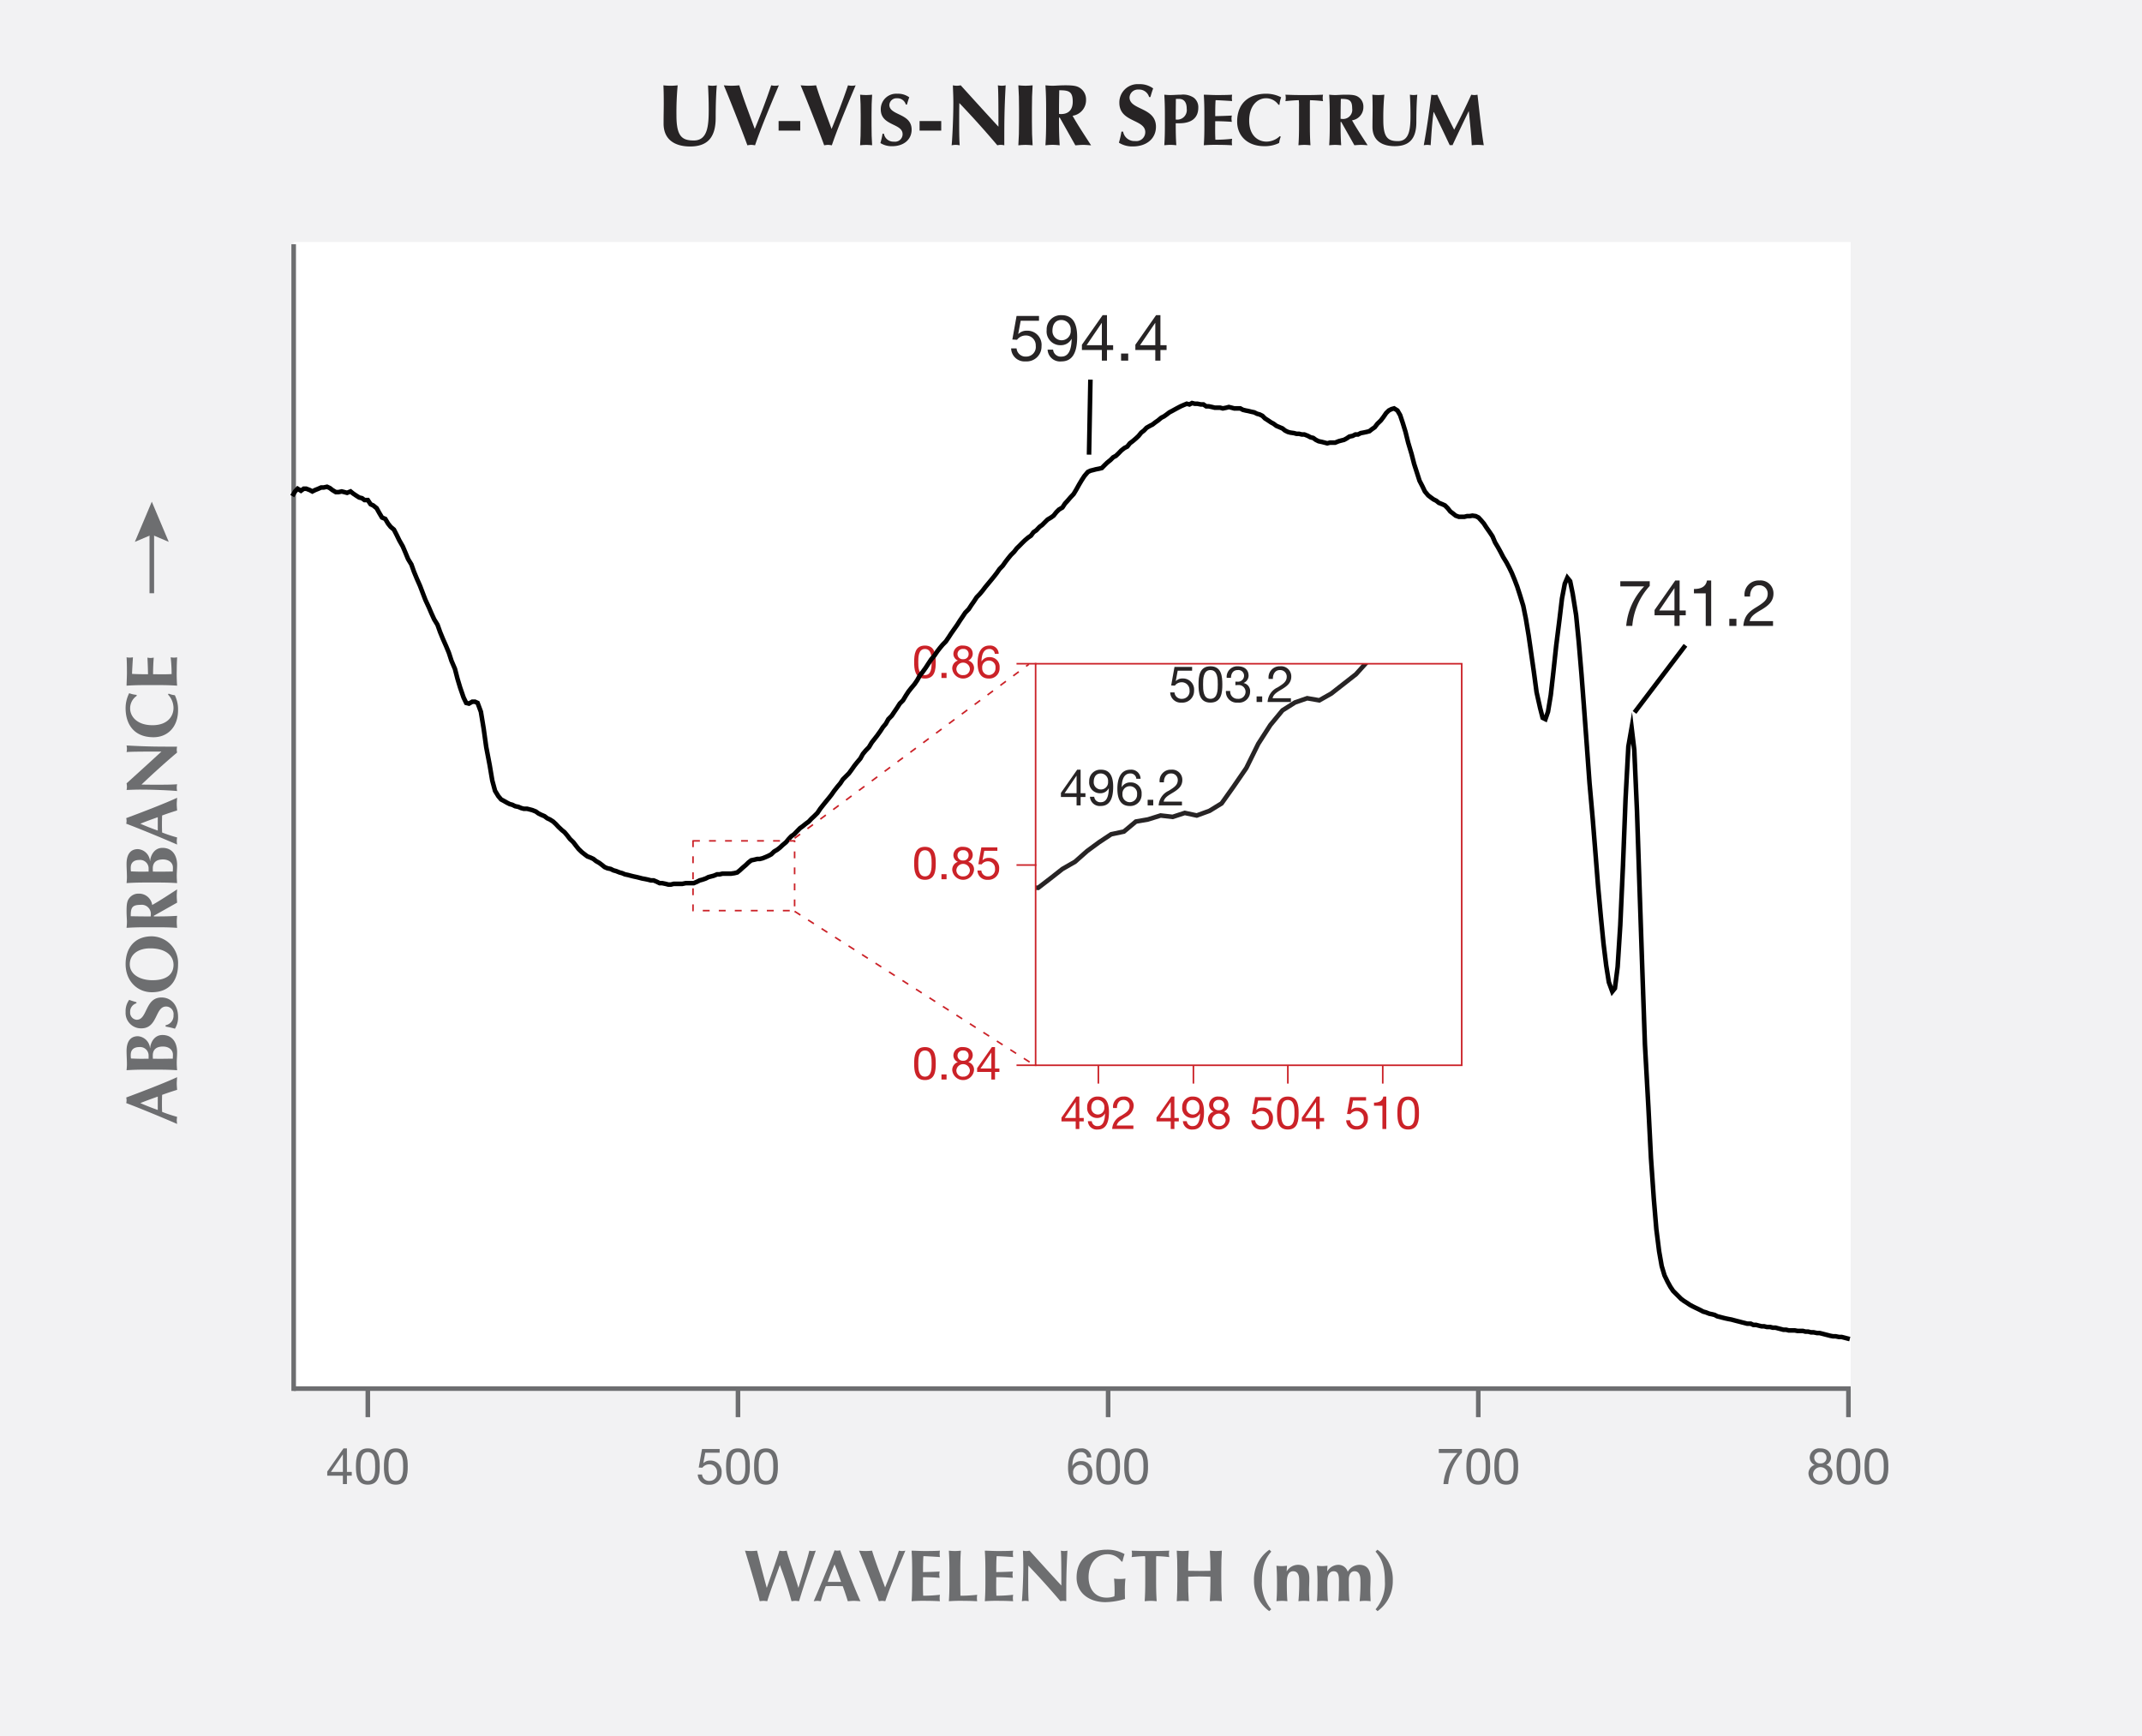 <svg xmlns="http://www.w3.org/2000/svg" xmlns:xlink="http://www.w3.org/1999/xlink" width="468" height="379.284" viewBox="0 0 468 379.284"><defs><style>.\31 4bcc2f4-7899-4337-b50a-821a71623db6,.\32 620ccd7-12e9-472f-801a-cb135d42cc7d,.\38 087199e-00c3-4a95-89cd-9d641ecf261b,.\38 aa865bd-ed76-46cf-a344-c7bab38a5a05,.a1753f99-de04-4671-8220-d1f4c142398d,.b334607d-2216-4085-9258-d728524a0022,.cf156f25-ef99-42ae-9fa8-8ea595893282,.d4c08c06-fbac-4c52-ac17-dac40a883203{fill:none;}.\31 4bcc2f4-7899-4337-b50a-821a71623db6,.a1753f99-de04-4671-8220-d1f4c142398d,.b334607d-2216-4085-9258-d728524a0022,.cf156f25-ef99-42ae-9fa8-8ea595893282{stroke:#cb2228;stroke-width:0.35px;}.\32 620ccd7-12e9-472f-801a-cb135d42cc7d,.\38 087199e-00c3-4a95-89cd-9d641ecf261b,.\38 aa865bd-ed76-46cf-a344-c7bab38a5a05,.b334607d-2216-4085-9258-d728524a0022,.d4c08c06-fbac-4c52-ac17-dac40a883203{stroke-miterlimit:10;}.\36 617b92c-7b29-4f01-a2ad-640777e210e6{fill:#f2f2f3;}.\38 e0b3895-9e2d-4ff6-ab6a-61ad9a8ac0e8{fill:#fff;}.\38 087199e-00c3-4a95-89cd-9d641ecf261b{stroke:#6d6e70;}.\37 24f764c-a9ad-4823-8c0f-e3455b2fc57e{fill:#272425;}.\31 d9e0184-aec6-4261-b7f4-2c09857271f5{fill:#6d6e70;}.\31 4bcc2f4-7899-4337-b50a-821a71623db6{stroke-linecap:square;}.\31 4bcc2f4-7899-4337-b50a-821a71623db6,.a1753f99-de04-4671-8220-d1f4c142398d{stroke-linejoin:bevel;}.\35 09f1fdc-b63f-4c62-bbcb-31c12ff4f317{fill:#cb2228;}.d4c08c06-fbac-4c52-ac17-dac40a883203{stroke:#000;}.cf156f25-ef99-42ae-9fa8-8ea595893282{stroke-linejoin:round;stroke-dasharray:1.5 2;}.\38 aa865bd-ed76-46cf-a344-c7bab38a5a05{stroke:#da0100;}.add3ee02-050a-4fe0-af25-6195f466f289{clip-path:url(#e2332aef-caee-46f4-9de6-822af4d17aad);}.\32 620ccd7-12e9-472f-801a-cb135d42cc7d{stroke:#272425;}</style><clipPath id="e2332aef-caee-46f4-9de6-822af4d17aad" transform="translate(-0.001)"><rect class="b334607d-2216-4085-9258-d728524a0022" x="226.27" y="145.009" width="93.097" height="87.723"/></clipPath></defs><title>SP18-GNI-Fig57-UV-VIS-NIR-spectrum-468px</title><g id="b291af9a-89bd-477c-86f9-5234a06e1712" data-name="grey"><rect id="10a7e37d-c848-4673-8c64-b4aa2b69b1ae" data-name="GNI blue" class="6617b92c-7b29-4f01-a2ad-640777e210e6" width="468" height="379.284"/></g><g id="46b8b5e3-1ba0-4da3-9348-a3dce9e54ba7" data-name="white"><rect class="8e0b3895-9e2d-4ff6-ab6a-61ad9a8ac0e8" x="64.164" y="52.862" width="340.186" height="250.509"/></g><g id="02033fbe-c64c-44b4-8ee3-81193ae18ec3" data-name="rules"><line class="8087199e-00c3-4a95-89cd-9d641ecf261b" x1="64.178" y1="303.371" x2="404.35" y2="303.371"/><path class="8087199e-00c3-4a95-89cd-9d641ecf261b" d="M64.709,303.371" transform="translate(-0.001)"/><line class="8087199e-00c3-4a95-89cd-9d641ecf261b" x1="64.164" y1="303.878" x2="64.164" y2="53.363"/></g><g id="36b9ffe1-5625-4ffe-8a10-2a8907798c45" data-name="text"><path class="724f764c-a9ad-4823-8c0f-e3455b2fc57e" d="M144.986,27c0-2.052.038-3.078.038-4.446,0-2.013-.038-3.286-.076-3.913a12.823,12.823,0,0,0,3.116,0,62.481,62.481,0,0,0-.266,6.649c0,4.636,1.33,5.4,3.8,5.4,3.04,0,3.249-3.286,3.249-6.82,0-1.748-.057-3.476-.152-5.224a5.571,5.571,0,0,0,.969.095,5.357,5.357,0,0,0,.949-.095c-.113,1.121-.247,3.837-.247,7.124,0,4.407-1.918,6.231-5.6,6.231C147.513,31.992,144.986,30.567,144.986,27Z" transform="translate(-0.001)"/><path class="724f764c-a9ad-4823-8c0f-e3455b2fc57e" d="M168.5,18.637a3.722,3.722,0,0,0,1.671,0c-1.254,2.983-3.723,8.758-5.205,13.108a6.257,6.257,0,0,0-.836-.1,5.92,5.92,0,0,0-.836.1c-1.178-3.248-3.913-10.2-5.148-13.108.589.057,1.159.095,1.71.095a16.4,16.4,0,0,0,1.671-.095c.855,2.83,2.223,6.364,3.382,9.536C166.224,25,167.516,21.582,168.5,18.637Z" transform="translate(-0.001)"/><path class="724f764c-a9ad-4823-8c0f-e3455b2fc57e" d="M170.116,26.445h4.73v2.089h-4.73Z" transform="translate(-0.001)"/><path class="724f764c-a9ad-4823-8c0f-e3455b2fc57e" d="M185.28,18.637a3.726,3.726,0,0,0,1.672,0c-1.254,2.983-3.724,8.758-5.206,13.108a6.242,6.242,0,0,0-.835-.1,5.9,5.9,0,0,0-.836.1c-1.178-3.248-3.914-10.2-5.149-13.108.589.057,1.159.095,1.71.095a16.438,16.438,0,0,0,1.672-.095c.855,2.83,2.222,6.364,3.382,9.536C183,25,184.292,21.582,185.28,18.637Z" transform="translate(-0.001)"/><path class="724f764c-a9ad-4823-8c0f-e3455b2fc57e" d="M188.052,25.119c0-1.792-.032-3.025-.128-4.433.352.031.785.08,1.312.08s.961-.049,1.313-.08c-.1,1.408-.128,2.641-.128,4.433V27.3c0,1.792.032,3.024.128,4.433-.352-.032-.784-.08-1.313-.08s-.96.048-1.312.08c.1-1.409.128-2.641.128-4.433Z" transform="translate(-0.001)"/><path class="724f764c-a9ad-4823-8c0f-e3455b2fc57e" d="M197.916,22.846a1.9,1.9,0,0,0-1.937-1.376,1.546,1.546,0,0,0-1.664,1.44c0,2.369,4.866,1.777,4.866,5.411,0,2.144-1.7,3.617-4.242,3.617a4.562,4.562,0,0,1-2.577-.688,16.113,16.113,0,0,0,.464-2.033h.3a2.1,2.1,0,0,0,2.209,1.729,1.645,1.645,0,0,0,1.873-1.633c0-2.417-4.77-1.777-4.77-5.41a3.372,3.372,0,0,1,3.6-3.425,4.139,4.139,0,0,1,2.625.784c-.193.5-.305.88-.513,1.584Z" transform="translate(-0.001)"/><path class="724f764c-a9ad-4823-8c0f-e3455b2fc57e" d="M200.918,26.445h4.731v2.089h-4.731Z" transform="translate(-0.001)"/><path class="724f764c-a9ad-4823-8c0f-e3455b2fc57e" d="M208.194,18.637a3.895,3.895,0,0,0,1.71,0c2.736,3.02,5.453,6.022,8.245,9.043,0-3.021,0-8.188-.133-9.043a3.895,3.895,0,0,0,1.71,0c-.3,5.528-.3,8.055-.3,13.108a3.639,3.639,0,0,0-.779-.1,3.04,3.04,0,0,0-.741.1q-3.9-4.616-8.3-9.233c-.037,1.425-.037,3-.037,4.427,0,3.039.056,4.1.113,4.806a4.925,4.925,0,0,0-.893-.1,4.547,4.547,0,0,0-.873.1c.095-.551.38-5.452.38-9.327C208.29,20.708,208.213,19.549,208.194,18.637Z" transform="translate(-0.001)"/><path class="724f764c-a9ad-4823-8c0f-e3455b2fc57e" d="M222.65,23.9c0-2.127-.038-3.59-.152-5.262.418.038.931.095,1.558.095s1.14-.057,1.558-.095c-.114,1.672-.152,3.135-.152,5.262v2.584c0,2.128.038,3.59.152,5.262-.418-.038-.931-.1-1.558-.1s-1.14.057-1.558.1c.114-1.672.152-3.134.152-5.262Z" transform="translate(-0.001)"/><path class="724f764c-a9ad-4823-8c0f-e3455b2fc57e" d="M231.551,25.7h-.171v.779c0,2.128.038,3.59.152,5.262-.418-.038-.931-.1-1.558-.1s-1.14.057-1.558.1c.114-1.672.152-3.134.152-5.262V23.9c0-2.127-.038-3.59-.152-5.262.418.038.931.095,1.558.095.684,0,1.5-.095,2.793-.095,1.918,0,2.621.171,3.286.646a2.96,2.96,0,0,1,1.235,2.508,3.435,3.435,0,0,1-2.945,3.5c1.216,2.147,2.66,4.312,4.047,6.459-.57-.038-1.14-.1-1.71-.1s-1.159.057-1.729.1Zm-.114-5.984c-.038,1.728-.057,3.438-.057,5.167a3.412,3.412,0,0,0,.418.038c1.671,0,2.583-.931,2.583-2.716C234.381,19.967,233.507,19.72,231.437,19.72Z" transform="translate(-0.001)"/><path class="724f764c-a9ad-4823-8c0f-e3455b2fc57e" d="M251.064,21.2a2.253,2.253,0,0,0-2.3-1.634,1.835,1.835,0,0,0-1.975,1.71c0,2.811,5.774,2.108,5.774,6.421,0,2.545-2.014,4.293-5.034,4.293a5.412,5.412,0,0,1-3.058-.817,19.286,19.286,0,0,0,.55-2.413h.361a2.5,2.5,0,0,0,2.622,2.052,1.953,1.953,0,0,0,2.223-1.937c0-2.869-5.661-2.109-5.661-6.422a4,4,0,0,1,4.273-4.065,4.91,4.91,0,0,1,3.117.931c-.229.589-.362,1.045-.609,1.881Z" transform="translate(-0.001)"/><path class="724f764c-a9ad-4823-8c0f-e3455b2fc57e" d="M254.514,25.119c0-1.792-.032-3.025-.128-4.433.353.031.785.08,1.313.08.736,0,1.568-.08,2.337-.08a4.19,4.19,0,0,1,2.785.656,2.584,2.584,0,0,1,.992,2.161c0,2.449-1.728,3.425-4.113,3.425h-.817c0,1.6.016,3.2.128,4.8-.351-.032-.784-.08-1.312-.08s-.96.048-1.313.08c.1-1.409.128-2.641.128-4.433Zm3.074-3.521c-.256,0-.5,0-.672.016-.017,1.5-.033,3.009-.033,4.5a2.087,2.087,0,0,0,2.4-2.353C259.285,22.126,258.5,21.6,257.588,21.6Z" transform="translate(-0.001)"/><path class="724f764c-a9ad-4823-8c0f-e3455b2fc57e" d="M263.142,25.119c0-1.792-.032-3.025-.128-4.433.945.016,1.906.08,2.85.08,1.568,0,2.913-.032,3.345-.08a3.677,3.677,0,0,0-.064.672,4.282,4.282,0,0,0,.064.72c-1.216-.08-3.137-.192-3.618-.192-.08,1.168-.08,2.321-.08,3.49,1.393-.033,2.417-.064,3.634-.128a3.689,3.689,0,0,0-.08.72,4.974,4.974,0,0,0,.08.656c-1.217-.1-2.417-.144-3.634-.144,0,.672-.015,1.36-.015,2.049,0,.672.015,1.36.048,2a31.68,31.68,0,0,0,3.665-.208,4.145,4.145,0,0,0-.064.721,3.448,3.448,0,0,0,.064.688c-.577-.016-1.329-.08-2.8-.08a33.932,33.932,0,0,0-3.394.08c.1-1.409.128-2.641.128-4.433Z" transform="translate(-0.001)"/><path class="724f764c-a9ad-4823-8c0f-e3455b2fc57e" d="M279.829,29.873a5.382,5.382,0,0,0-.353,1.361,6.99,6.99,0,0,1-3.264.7c-3.714,0-5.907-2.321-5.907-5.346,0-4.418,2.993-6.114,6.355-6.114a7.224,7.224,0,0,1,3.264.784,5.909,5.909,0,0,0-.368,1.633h-.223a3.283,3.283,0,0,0-2.753-1.425c-1.713,0-3.65,1.489-3.65,4.882,0,3.3,1.952,4.594,3.793,4.594a4.281,4.281,0,0,0,2.9-1.2Z" transform="translate(-0.001)"/><path class="724f764c-a9ad-4823-8c0f-e3455b2fc57e" d="M283.823,23.3a10.409,10.409,0,0,0-.048-1.409c-.625,0-1.969.1-2.93.208a3.138,3.138,0,0,0,0-1.408c1.457.048,2.177.08,4.162.08s2.706-.032,4.066-.08a3.138,3.138,0,0,0,0,1.408,28.424,28.424,0,0,0-2.85-.208c-.031.224-.031.8-.031,1.409v4c0,1.792.031,3.024.128,4.433-.353-.032-.784-.08-1.313-.08s-.961.048-1.312.08c.1-1.409.128-2.641.128-4.433Z" transform="translate(-0.001)"/><path class="724f764c-a9ad-4823-8c0f-e3455b2fc57e" d="M293.049,26.64h-.143V27.3c0,1.792.031,3.024.128,4.433-.353-.032-.784-.08-1.313-.08s-.961.048-1.312.08c.1-1.409.128-2.641.128-4.433V25.119c0-1.792-.032-3.025-.128-4.433.351.031.784.08,1.312.08.576,0,1.265-.08,2.353-.08,1.617,0,2.209.144,2.769.544a2.493,2.493,0,0,1,1.04,2.113,2.894,2.894,0,0,1-2.48,2.945c1.024,1.809,2.24,3.634,3.409,5.442-.48-.032-.961-.08-1.44-.08s-.977.048-1.457.08Zm-.095-5.042c-.033,1.456-.048,2.9-.048,4.354a2.858,2.858,0,0,0,.351.032,2,2,0,0,0,2.177-2.289C295.434,21.806,294.7,21.6,292.954,21.6Z" transform="translate(-0.001)"/><path class="724f764c-a9ad-4823-8c0f-e3455b2fc57e" d="M299.868,27.729c0-1.729.032-2.594.032-3.746,0-1.7-.032-2.769-.064-3.3a10.807,10.807,0,0,0,2.625,0,52.658,52.658,0,0,0-.224,5.6c0,3.906,1.12,4.546,3.2,4.546,2.562,0,2.737-2.769,2.737-5.746,0-1.473-.047-2.93-.128-4.4a4.7,4.7,0,0,0,.817.08,4.53,4.53,0,0,0,.8-.08c-.1.944-.208,3.233-.208,6,0,3.714-1.617,5.25-4.722,5.25C302,31.938,299.868,30.737,299.868,27.729Z" transform="translate(-0.001)"/><path class="724f764c-a9ad-4823-8c0f-e3455b2fc57e" d="M313.222,24.463c-.336,2.417-.48,4.85-.64,7.267a4.148,4.148,0,0,0-.752-.08,4,4,0,0,0-.752.08c.672-3.682,1.2-7.363,1.648-11.044a3.064,3.064,0,0,0,.656.08,2.937,2.937,0,0,0,.641-.08c1.168,2.545,2.528,5.394,3.7,7.651,1.265-2.385,2.577-5.106,3.73-7.651a3.355,3.355,0,0,0,.688.08,3.2,3.2,0,0,0,.672-.08c.416,3.681.977,8.787,1.377,11.044a11.758,11.758,0,0,0-1.3-.08,12.558,12.558,0,0,0-1.328.08c-.112-2.225-.385-4.946-.641-7.427h-.032c-1.2,2.481-2.384,4.946-3.537,7.427a1.973,1.973,0,0,0-.3-.032,1.948,1.948,0,0,0-.3.032c-1.137-2.417-2.289-4.85-3.489-7.267Z" transform="translate(-0.001)"/><path class="1d9e0184-aec6-4261-b7f4-2c09857271f5" d="M170.372,341.962c-.752,2.176-2.065,5.6-2.737,7.859a7.059,7.059,0,0,0-.817-.08,7.317,7.317,0,0,0-.832.08c-.688-2.8-2.977-10.356-3.217-11.045a12.857,12.857,0,0,0,1.344.08,11.5,11.5,0,0,0,1.3-.08c.656,2.737,1.489,5.843,2.1,8.084h.032c.944-2.689,2.305-6.6,2.753-8.084a4.045,4.045,0,0,0,1.6,0c.288,1.425,1.952,5.971,2.528,8.084h.033c.816-2.689,2.08-6.819,2.368-8.084a3.281,3.281,0,0,0,.673.08,3.9,3.9,0,0,0,.736-.08c-.432,1.232-2.625,7.508-3.649,11.045a7.059,7.059,0,0,0-.817-.08,7.317,7.317,0,0,0-.832.08c-.688-2.625-1.569-5.234-2.529-7.859Z" transform="translate(-0.001)"/><path class="1d9e0184-aec6-4261-b7f4-2c09857271f5" d="M188.005,349.821c-.512-.032-.96-.08-1.409-.08s-.912.048-1.36.08c-.336-1.089-.7-2.193-1.1-3.281-.688-.017-1.36-.033-2.048-.033-.56,0-1.1.016-1.665.033a31.423,31.423,0,0,0-1.088,3.281,6.013,6.013,0,0,0-.753-.08,7.948,7.948,0,0,0-.8.08c.784-1.776,3.185-7.475,4.562-11.125a2.35,2.35,0,0,0,1.216,0C184.916,342.346,186.789,347.212,188.005,349.821Zm-4.242-4.226c-.464-1.3-.912-2.561-1.424-3.809-.544,1.248-1.041,2.512-1.5,3.809Z" transform="translate(-0.001)"/><path class="1d9e0184-aec6-4261-b7f4-2c09857271f5" d="M196.4,338.776a3.142,3.142,0,0,0,1.409,0c-1.057,2.514-3.137,7.379-4.386,11.045a5.269,5.269,0,0,0-.7-.08,4.985,4.985,0,0,0-.7.08c-.993-2.737-3.3-8.6-4.338-11.045.5.049.976.08,1.441.08a13.561,13.561,0,0,0,1.408-.08c.721,2.386,1.873,5.362,2.85,8.036C194.484,344.138,195.572,341.257,196.4,338.776Z" transform="translate(-0.001)"/><path class="1d9e0184-aec6-4261-b7f4-2c09857271f5" d="M199.3,343.211c0-1.793-.032-3.026-.128-4.435.944.017,1.905.08,2.849.08,1.569,0,2.913-.031,3.346-.08a3.678,3.678,0,0,0-.065.673,4.269,4.269,0,0,0,.065.72c-1.217-.08-3.138-.192-3.618-.192-.08,1.168-.08,2.321-.08,3.489,1.393-.032,2.417-.064,3.633-.127a3.677,3.677,0,0,0-.079.719,5.1,5.1,0,0,0,.079.657c-1.216-.1-2.417-.144-3.633-.144,0,.672-.016,1.36-.016,2.049,0,.672.016,1.36.048,2a31.908,31.908,0,0,0,3.666-.208,4.1,4.1,0,0,0-.065.719,3.445,3.445,0,0,0,.065.689c-.577-.016-1.329-.08-2.8-.08a33.932,33.932,0,0,0-3.394.08c.1-1.408.128-2.641.128-4.434Z" transform="translate(-0.001)"/><path class="1d9e0184-aec6-4261-b7f4-2c09857271f5" d="M207.442,343.211c0-1.793-.033-3.026-.129-4.435.352.032.785.08,1.313.08s.96-.048,1.312-.08c-.1,1.409-.128,2.642-.128,4.435v2.176c0,1.185.016,2.4.032,3.234a31.908,31.908,0,0,0,3.666-.208,4.11,4.11,0,0,0-.064.719,3.46,3.46,0,0,0,.064.689c-.577-.016-1.329-.08-2.8-.08a33.932,33.932,0,0,0-3.394.08c.1-1.408.129-2.641.129-4.434Z" transform="translate(-0.001)"/><path class="1d9e0184-aec6-4261-b7f4-2c09857271f5" d="M215.3,343.211c0-1.793-.032-3.026-.128-4.435.944.017,1.905.08,2.849.08,1.569,0,2.913-.031,3.346-.08a3.678,3.678,0,0,0-.065.673,4.269,4.269,0,0,0,.065.72c-1.217-.08-3.138-.192-3.618-.192-.08,1.168-.08,2.321-.08,3.489,1.393-.032,2.417-.064,3.633-.127a3.677,3.677,0,0,0-.079.719,5.1,5.1,0,0,0,.079.657c-1.216-.1-2.417-.144-3.633-.144,0,.672-.016,1.36-.016,2.049,0,.672.016,1.36.048,2a31.908,31.908,0,0,0,3.666-.208,4.1,4.1,0,0,0-.065.719,3.445,3.445,0,0,0,.065.689c-.577-.016-1.329-.08-2.8-.08a33.932,33.932,0,0,0-3.394.08c.1-1.408.128-2.641.128-4.434Z" transform="translate(-0.001)"/><path class="1d9e0184-aec6-4261-b7f4-2c09857271f5" d="M223.505,338.776a3.285,3.285,0,0,0,1.441,0c2.305,2.546,4.594,5.074,6.947,7.619,0-2.545,0-6.9-.112-7.619a3.28,3.28,0,0,0,1.44,0c-.256,4.658-.256,6.787-.256,11.045a3.064,3.064,0,0,0-.656-.08,2.56,2.56,0,0,0-.624.08q-3.29-3.889-7-7.779c-.032,1.2-.032,2.529-.032,3.729,0,2.562.048,3.458.1,4.05a4.148,4.148,0,0,0-.752-.08,3.839,3.839,0,0,0-.737.08c.08-.464.321-4.594.321-7.859C223.586,340.521,223.521,339.545,223.505,338.776Z" transform="translate(-0.001)"/><path class="1d9e0184-aec6-4261-b7f4-2c09857271f5" d="M245.029,341.162a3.657,3.657,0,0,0-3.153-1.6c-1.985,0-4.034,1.649-4.034,5.01,0,2.545,1.424,4.466,3.89,4.466a4.733,4.733,0,0,0,1.744-.288,7.253,7.253,0,0,0,.048-1.121c0-1.729-.1-2.449-.112-2.753a6.977,6.977,0,0,0,1.185.08,7.6,7.6,0,0,0,1.3-.08,20.7,20.7,0,0,0-.128,2.689c0,.672.016,1.521.048,1.761a15.81,15.81,0,0,1-4.274.7c-3.681,0-6.322-2.1-6.322-5.362,0-4.066,2.865-6.1,6.626-6.1a7.613,7.613,0,0,1,3.858.961,12.36,12.36,0,0,0-.448,1.633Z" transform="translate(-0.001)"/><path class="1d9e0184-aec6-4261-b7f4-2c09857271f5" d="M250.226,341.385a10.4,10.4,0,0,0-.048-1.408c-.625,0-1.968.1-2.929.208a3.142,3.142,0,0,0,0-1.409c1.457.049,2.176.08,4.162.08s2.705-.031,4.065-.08a3.142,3.142,0,0,0,0,1.409,28.427,28.427,0,0,0-2.849-.208c-.032.224-.032.8-.032,1.408v4c0,1.793.032,3.026.128,4.434-.352-.032-.784-.08-1.312-.08s-.961.048-1.313.08c.1-1.408.128-2.641.128-4.434Z" transform="translate(-0.001)"/><path class="1d9e0184-aec6-4261-b7f4-2c09857271f5" d="M264.467,344.474c-.816-.015-1.616-.063-2.432-.063s-1.617.032-2.433.063v.913c0,1.793.031,3.026.128,4.434-.352-.032-.784-.08-1.312-.08s-.961.048-1.313.08c.1-1.408.128-2.641.128-4.434v-2.176c0-1.793-.032-3.026-.128-4.435.352.032.784.08,1.313.08s.96-.048,1.312-.08c-.1,1.393-.128,2.625-.128,4.4.544.016,1.313.033,2.448.033s1.809-.017,2.417-.033c0-1.777-.031-3.009-.128-4.4.353.032.785.08,1.313.08s.961-.048,1.312-.08c-.095,1.409-.127,2.642-.127,4.435v2.176c0,1.793.032,3.026.127,4.434-.351-.032-.784-.08-1.312-.08s-.96.048-1.313.08c.1-1.408.128-2.641.128-4.434Z" transform="translate(-0.001)"/><path class="1d9e0184-aec6-4261-b7f4-2c09857271f5" d="M277.762,338.985c-1.536,1.729-2.049,3.553-2.049,6.482a8.616,8.616,0,0,0,2.034,6.115l-.433.4a7.979,7.979,0,0,1-3.329-6.627,7.856,7.856,0,0,1,3.361-6.787Z" transform="translate(-0.001)"/><path class="1d9e0184-aec6-4261-b7f4-2c09857271f5" d="M281.122,343.274h.032a2.908,2.908,0,0,1,2.417-1.408c1.6,0,2.5.9,2.5,2.945,0,1.088-.063,1.857-.063,2.689,0,.673.047,1.5.079,2.321a9.048,9.048,0,0,0-2.4,0,40.218,40.218,0,0,0,.176-4.594c0-1.329-.48-1.953-1.313-1.953-.959,0-1.392.881-1.392,2.354v.639c0,1.3.032,2.434.128,3.554a10.108,10.108,0,0,0-1.2-.08,10.408,10.408,0,0,0-1.2.08c.1-1.12.128-2.257.128-3.554v-.639c0-1.3-.032-2.434-.128-3.554.384.032.752.08,1.136.08s.753-.048,1.169-.08Z" transform="translate(-0.001)"/><path class="1d9e0184-aec6-4261-b7f4-2c09857271f5" d="M289.97,343.274H290a2.9,2.9,0,0,1,2.417-1.408,2.132,2.132,0,0,1,2.048,1.52,3.024,3.024,0,0,1,2.482-1.52c1.6,0,2.5.9,2.5,2.945,0,1.088-.064,1.857-.064,2.689,0,.673.048,1.5.081,2.321a9.055,9.055,0,0,0-2.4,0,39.95,39.95,0,0,0,.177-4.594c0-1.329-.481-1.953-1.281-1.953-1.04,0-1.265,1.072-1.265,1.841v1.152c0,1.3.032,2.434.129,3.554a10.144,10.144,0,0,0-1.2-.08,10.371,10.371,0,0,0-1.2.08c.095-1.12.127-2.257.127-3.554v-.976c0-1.281-.272-2.017-1.152-2.017-.96,0-1.392.881-1.392,2.354v.639c0,1.3.032,2.434.127,3.554a10.108,10.108,0,0,0-1.2-.08,10.371,10.371,0,0,0-1.2.08c.1-1.12.128-2.257.128-3.554v-.639c0-1.3-.032-2.434-.128-3.554.384.032.752.08,1.136.08s.753-.048,1.169-.08Z" transform="translate(-0.001)"/><path class="1d9e0184-aec6-4261-b7f4-2c09857271f5" d="M300.946,338.568a7.853,7.853,0,0,1,3.361,6.787,7.979,7.979,0,0,1-3.329,6.627l-.432-.4a8.62,8.62,0,0,0,2.033-6.115c0-2.929-.513-4.753-2.049-6.482Z" transform="translate(-0.001)"/><line class="8087199e-00c3-4a95-89cd-9d641ecf261b" x1="80.366" y1="309.61" x2="80.366" y2="303.37"/><path class="1d9e0184-aec6-4261-b7f4-2c09857271f5" d="M75.8,321.576h1.056v.825H75.8v1.826h-.881V322.4H71.5v-.9l3.553-5.072H75.8Zm-.881,0v-3.818H74.9l-2.6,3.818Z" transform="translate(-0.001)"/><path class="1d9e0184-aec6-4261-b7f4-2c09857271f5" d="M80.368,316.427c2.442,0,2.6,2.245,2.6,3.972s-.154,3.96-2.6,3.96-2.6-2.244-2.6-3.96S77.925,316.427,80.368,316.427Zm0,7.107c1.595,0,1.606-1.981,1.606-3.147s-.011-3.134-1.606-3.134-1.607,1.979-1.607,3.134S78.773,323.534,80.368,323.534Z" transform="translate(-0.001)"/><path class="1d9e0184-aec6-4261-b7f4-2c09857271f5" d="M86.484,316.427c2.442,0,2.6,2.245,2.6,3.972s-.154,3.96-2.6,3.96-2.6-2.244-2.6-3.96S84.042,316.427,86.484,316.427Zm0,7.107c1.595,0,1.606-1.981,1.606-3.147s-.011-3.134-1.606-3.134-1.606,1.979-1.606,3.134S84.889,323.534,86.484,323.534Z" transform="translate(-0.001)"/><line class="8087199e-00c3-4a95-89cd-9d641ecf261b" x1="403.859" y1="309.61" x2="403.859" y2="303.37"/><path class="1d9e0184-aec6-4261-b7f4-2c09857271f5" d="M397.691,316.427c1.705,0,2.365,1,2.365,1.992a1.807,1.807,0,0,1-1.078,1.617,1.869,1.869,0,0,1,1.386,1.947,2.63,2.63,0,0,1-5.236,0,1.967,1.967,0,0,1,1.364-1.947,1.763,1.763,0,0,1-1.09-1.617A2.075,2.075,0,0,1,397.691,316.427Zm.088,7.107a1.507,1.507,0,0,0,1.6-1.518,1.634,1.634,0,0,0-3.256.011A1.5,1.5,0,0,0,397.779,323.534Zm0-3.828a1.2,1.2,0,0,0,1.287-1.254,1.17,1.17,0,0,0-1.31-1.2,1.235,1.235,0,1,0,.023,2.453Z" transform="translate(-0.001)"/><path class="1d9e0184-aec6-4261-b7f4-2c09857271f5" d="M403.862,316.427c2.442,0,2.6,2.245,2.6,3.972s-.155,3.96-2.6,3.96-2.6-2.244-2.6-3.96S401.42,316.427,403.862,316.427Zm0,7.107c1.595,0,1.606-1.981,1.606-3.147s-.011-3.134-1.606-3.134-1.607,1.979-1.607,3.134S402.266,323.534,403.862,323.534Z" transform="translate(-0.001)"/><path class="1d9e0184-aec6-4261-b7f4-2c09857271f5" d="M409.978,316.427c2.443,0,2.6,2.245,2.6,3.972s-.154,3.96-2.6,3.96-2.6-2.244-2.6-3.96S407.536,316.427,409.978,316.427Zm0,7.107c1.595,0,1.607-1.981,1.607-3.147s-.012-3.134-1.607-3.134-1.606,1.979-1.606,3.134S408.382,323.534,409.978,323.534Z" transform="translate(-0.001)"/><path class="724f764c-a9ad-4823-8c0f-e3455b2fc57e" d="M227.009,70.077h-4l-.533,2.857.028.029a2.509,2.509,0,0,1,1.849-.715,3.091,3.091,0,0,1,3.208,3.4,3.242,3.242,0,0,1-3.474,3.306,2.918,2.918,0,0,1-3.166-2.844h1.191a1.956,1.956,0,0,0,2.087,1.793,2.09,2.09,0,0,0,2.1-2.353,2.152,2.152,0,0,0-2.241-2.256,2.384,2.384,0,0,0-1.849.939l-1.023-.056.925-5.155h4.9Z" transform="translate(-0.001)"/><path class="724f764c-a9ad-4823-8c0f-e3455b2fc57e" d="M230.087,76.394a1.682,1.682,0,0,0,1.821,1.513c1.457,0,2.171-1.275,2.241-3.838l-.028-.028a2.6,2.6,0,0,1-2.3,1.373,3,3,0,0,1-3.138-3.32,3.1,3.1,0,0,1,3.264-3.236c1.849,0,3.4.995,3.4,4.749,0,3.432-1.037,5.351-3.446,5.351a2.712,2.712,0,0,1-3.011-2.564Zm1.807-6.485c-1.415,0-1.947,1.135-1.947,2.353a2,2,0,1,0,3.992-.084A2.062,2.062,0,0,0,231.894,69.909Z" transform="translate(-0.001)"/><path class="724f764c-a9ad-4823-8c0f-e3455b2fc57e" d="M241.863,75.414h1.345v1.051h-1.345V78.79h-1.121V76.465h-4.356V75.316l4.524-6.458h.953Zm-1.121,0V70.553h-.028l-3.306,4.861Z" transform="translate(-0.001)"/><path class="724f764c-a9ad-4823-8c0f-e3455b2fc57e" d="M244.941,77.235H246.5V78.79h-1.555Z" transform="translate(-0.001)"/><path class="724f764c-a9ad-4823-8c0f-e3455b2fc57e" d="M253.539,75.414h1.344v1.051h-1.344V78.79h-1.12V76.465h-4.357V75.316l4.525-6.458h.952Zm-1.12,0V70.553h-.029l-3.3,4.861Z" transform="translate(-0.001)"/><path class="724f764c-a9ad-4823-8c0f-e3455b2fc57e" d="M360.448,128.008a14.711,14.711,0,0,0-3.811,8.741h-1.33a14.23,14.23,0,0,1,3.922-8.643h-5.211v-1.121h6.43Z" transform="translate(-0.001)"/><path class="724f764c-a9ad-4823-8c0f-e3455b2fc57e" d="M366.971,133.373h1.345v1.05h-1.345v2.326h-1.12v-2.326H361.5v-1.148l4.524-6.458h.952Zm-1.12,0v-4.861h-.028l-3.306,4.861Z" transform="translate(-0.001)"/><path class="724f764c-a9ad-4823-8c0f-e3455b2fc57e" d="M373.873,136.749h-1.191v-7.117h-2.577v-.952c1.358,0,2.592-.364,2.858-1.863h.91Z" transform="translate(-0.001)"/><path class="724f764c-a9ad-4823-8c0f-e3455b2fc57e" d="M377.833,135.194h1.554v1.555h-1.554Z" transform="translate(-0.001)"/><path class="724f764c-a9ad-4823-8c0f-e3455b2fc57e" d="M381.178,130.334a3.081,3.081,0,0,1,3.195-3.517,2.819,2.819,0,0,1,3.109,2.857c0,1.751-1.177,2.634-2.409,3.405-1.247.756-2.55,1.386-2.788,2.619h5.1v1.051H380.9c.2-2.354,1.387-3.194,2.788-4.063,1.681-1.036,2.535-1.652,2.535-3.025a1.81,1.81,0,0,0-1.919-1.793c-1.386,0-1.975,1.274-1.933,2.466Z" transform="translate(-0.001)"/><path class="724f764c-a9ad-4823-8c0f-e3455b2fc57e" d="M260.462,146.523h-3.147l-.418,2.244.022.023a1.97,1.97,0,0,1,1.452-.562,2.427,2.427,0,0,1,2.519,2.673,2.547,2.547,0,0,1-2.728,2.6,2.292,2.292,0,0,1-2.487-2.234h.936a1.535,1.535,0,0,0,1.639,1.409,1.641,1.641,0,0,0,1.65-1.848,1.69,1.69,0,0,0-1.76-1.772,1.868,1.868,0,0,0-1.452.738l-.8-.044.727-4.049h3.851Z" transform="translate(-0.001)"/><path class="724f764c-a9ad-4823-8c0f-e3455b2fc57e" d="M264.465,145.566c2.443,0,2.6,2.244,2.6,3.972s-.154,3.96-2.6,3.96-2.6-2.244-2.6-3.96S262.023,145.566,264.465,145.566Zm0,7.107c1.6,0,1.607-1.981,1.607-3.147s-.012-3.135-1.607-3.135-1.606,1.98-1.606,3.135S262.87,152.673,264.465,152.673Z" transform="translate(-0.001)"/><path class="724f764c-a9ad-4823-8c0f-e3455b2fc57e" d="M269.921,148.91c.143.012.276.012.408.012a1.321,1.321,0,0,0,1.485-1.277,1.239,1.239,0,0,0-1.387-1.254c-1.023,0-1.463.781-1.473,1.694h-.936a2.311,2.311,0,0,1,2.409-2.519c1.354,0,2.377.649,2.377,2.09a1.787,1.787,0,0,1-1.079,1.552v.021a1.779,1.779,0,0,1,1.408,1.893,2.4,2.4,0,0,1-2.683,2.376,2.358,2.358,0,0,1-2.6-2.541h.936a1.585,1.585,0,0,0,1.661,1.716,1.55,1.55,0,0,0,1.694-1.507,1.49,1.49,0,0,0-1.662-1.5,4.474,4.474,0,0,0-.561.033Z" transform="translate(-0.001)"/><path class="724f764c-a9ad-4823-8c0f-e3455b2fc57e" d="M274.551,152.145h1.222v1.221h-1.222Z" transform="translate(-0.001)"/><path class="724f764c-a9ad-4823-8c0f-e3455b2fc57e" d="M277.181,148.327a2.418,2.418,0,0,1,2.508-2.761,2.214,2.214,0,0,1,2.442,2.244c0,1.375-.923,2.069-1.891,2.673s-2,1.09-2.19,2.058h4v.825h-5.093a3.715,3.715,0,0,1,2.189-3.191c1.32-.814,1.991-1.3,1.991-2.376a1.42,1.42,0,0,0-1.507-1.408c-1.088,0-1.551,1-1.518,1.936Z" transform="translate(-0.001)"/><path class="724f764c-a9ad-4823-8c0f-e3455b2fc57e" d="M236.1,173.3h1.056v.826H236.1v1.826h-.88v-1.826h-3.421v-.9l3.553-5.071h.748Zm-.88,0v-3.817h-.022l-2.6,3.817Z" transform="translate(-0.001)"/><path class="724f764c-a9ad-4823-8c0f-e3455b2fc57e" d="M239.076,174.073a1.32,1.32,0,0,0,1.43,1.187c1.144,0,1.706-1,1.76-3.014l-.022-.022a2.044,2.044,0,0,1-1.8,1.078,2.356,2.356,0,0,1-2.464-2.607,2.437,2.437,0,0,1,2.563-2.541c1.452,0,2.674.781,2.674,3.729,0,2.7-.814,4.2-2.707,4.2a2.13,2.13,0,0,1-2.365-2.013Zm1.419-5.094c-1.111,0-1.529.891-1.529,1.848a1.572,1.572,0,1,0,3.135-.066A1.619,1.619,0,0,0,240.5,168.979Z" transform="translate(-0.001)"/><path class="724f764c-a9ad-4823-8c0f-e3455b2fc57e" d="M248.272,170.145a1.249,1.249,0,0,0-1.309-1.166c-1.595,0-1.848,1.76-1.892,2.959l.021.023a2.117,2.117,0,0,1,1.948-1.024,2.331,2.331,0,0,1,2.387,2.53,2.466,2.466,0,0,1-2.607,2.619c-2.311,0-2.685-2.113-2.685-3.751,0-2.146.65-4.181,2.871-4.181a2.024,2.024,0,0,1,2.2,1.991Zm-3.025,3.377a1.6,1.6,0,1,0,3.19.012,1.569,1.569,0,0,0-1.573-1.772A1.6,1.6,0,0,0,245.247,173.522Z" transform="translate(-0.001)"/><path class="724f764c-a9ad-4823-8c0f-e3455b2fc57e" d="M250.747,174.733h1.221v1.221h-1.221Z" transform="translate(-0.001)"/><path class="724f764c-a9ad-4823-8c0f-e3455b2fc57e" d="M253.376,170.915a2.417,2.417,0,0,1,2.507-2.761,2.214,2.214,0,0,1,2.443,2.244c0,1.375-.924,2.068-1.892,2.673s-2,1.09-2.189,2.058h4v.825h-5.094a3.717,3.717,0,0,1,2.189-3.191c1.321-.814,1.992-1.3,1.992-2.376a1.421,1.421,0,0,0-1.507-1.408c-1.089,0-1.552,1-1.519,1.936Z" transform="translate(-0.001)"/><line class="8087199e-00c3-4a95-89cd-9d641ecf261b" x1="242.112" y1="309.61" x2="242.112" y2="303.37"/><path class="1d9e0184-aec6-4261-b7f4-2c09857271f5" d="M237.494,318.419a1.25,1.25,0,0,0-1.309-1.166c-1.6,0-1.849,1.759-1.893,2.959l.022.022a2.115,2.115,0,0,1,1.947-1.023,2.331,2.331,0,0,1,2.388,2.53,2.465,2.465,0,0,1-2.607,2.618c-2.311,0-2.685-2.112-2.685-3.751,0-2.145.649-4.181,2.872-4.181a2.023,2.023,0,0,1,2.2,1.992Zm-3.026,3.377a1.6,1.6,0,1,0,3.191.011,1.569,1.569,0,0,0-1.573-1.771A1.6,1.6,0,0,0,234.468,321.8Z" transform="translate(-0.001)"/><path class="1d9e0184-aec6-4261-b7f4-2c09857271f5" d="M242.114,316.427c2.442,0,2.6,2.245,2.6,3.972s-.155,3.96-2.6,3.96-2.6-2.244-2.6-3.96S239.671,316.427,242.114,316.427Zm0,7.107c1.595,0,1.606-1.981,1.606-3.147s-.011-3.134-1.606-3.134-1.607,1.979-1.607,3.134S240.519,323.534,242.114,323.534Z" transform="translate(-0.001)"/><path class="1d9e0184-aec6-4261-b7f4-2c09857271f5" d="M248.23,316.427c2.442,0,2.6,2.245,2.6,3.972s-.155,3.96-2.6,3.96-2.6-2.244-2.6-3.96S245.788,316.427,248.23,316.427Zm0,7.107c1.595,0,1.607-1.981,1.607-3.147s-.012-3.134-1.607-3.134-1.606,1.979-1.606,3.134S246.634,323.534,248.23,323.534Z" transform="translate(-0.001)"/><line class="8087199e-00c3-4a95-89cd-9d641ecf261b" x1="161.239" y1="309.61" x2="161.239" y2="303.37"/><path class="1d9e0184-aec6-4261-b7f4-2c09857271f5" d="M157.237,317.384h-3.146l-.418,2.245.022.022a1.969,1.969,0,0,1,1.452-.561,2.427,2.427,0,0,1,2.519,2.672,2.546,2.546,0,0,1-2.728,2.6,2.29,2.29,0,0,1-2.486-2.233h.935a1.535,1.535,0,0,0,1.639,1.408,1.641,1.641,0,0,0,1.65-1.848,1.689,1.689,0,0,0-1.76-1.771,1.875,1.875,0,0,0-1.453.737l-.8-.044.726-4.049h3.85Z" transform="translate(-0.001)"/><path class="1d9e0184-aec6-4261-b7f4-2c09857271f5" d="M161.241,316.427c2.443,0,2.6,2.245,2.6,3.972s-.154,3.96-2.6,3.96-2.6-2.244-2.6-3.96S158.8,316.427,161.241,316.427Zm0,7.107c1.6,0,1.606-1.981,1.606-3.147s-.01-3.134-1.606-3.134-1.606,1.979-1.606,3.134S159.646,323.534,161.241,323.534Z" transform="translate(-0.001)"/><path class="1d9e0184-aec6-4261-b7f4-2c09857271f5" d="M167.358,316.427c2.442,0,2.6,2.245,2.6,3.972s-.154,3.96-2.6,3.96-2.6-2.244-2.6-3.96S164.915,316.427,167.358,316.427Zm0,7.107c1.595,0,1.6-1.981,1.6-3.147s-.01-3.134-1.6-3.134-1.607,1.979-1.607,3.134S165.762,323.534,167.358,323.534Z" transform="translate(-0.001)"/><line class="8087199e-00c3-4a95-89cd-9d641ecf261b" x1="322.986" y1="309.61" x2="322.986" y2="303.37"/><path class="1d9e0184-aec6-4261-b7f4-2c09857271f5" d="M319.413,317.362a11.538,11.538,0,0,0-2.992,6.865h-1.045a11.172,11.172,0,0,1,3.08-6.788h-4.093v-.88h5.05Z" transform="translate(-0.001)"/><path class="1d9e0184-aec6-4261-b7f4-2c09857271f5" d="M322.988,316.427c2.442,0,2.6,2.245,2.6,3.972s-.155,3.96-2.6,3.96-2.6-2.244-2.6-3.96S320.546,316.427,322.988,316.427Zm0,7.107c1.6,0,1.606-1.981,1.606-3.147s-.011-3.134-1.606-3.134-1.607,1.979-1.607,3.134S321.392,323.534,322.988,323.534Z" transform="translate(-0.001)"/><path class="1d9e0184-aec6-4261-b7f4-2c09857271f5" d="M329.1,316.427c2.442,0,2.6,2.245,2.6,3.972s-.155,3.96-2.6,3.96-2.6-2.244-2.6-3.96S326.662,316.427,329.1,316.427Zm0,7.107c1.6,0,1.607-1.981,1.607-3.147s-.012-3.134-1.607-3.134-1.606,1.979-1.606,3.134S327.508,323.534,329.1,323.534Z" transform="translate(-0.001)"/><line class="14bcc2f4-7899-4337-b50a-821a71623db6" x1="222.269" y1="188.98" x2="226.269" y2="188.98"/><path class="509f1fdc-b63f-4c62-bbcb-31c12ff4f317" d="M202.093,185.006c2.219,0,2.359,2.039,2.359,3.607s-.14,3.6-2.359,3.6-2.359-2.039-2.359-3.6S199.874,185.006,202.093,185.006Zm0,6.456c1.449,0,1.459-1.8,1.459-2.859s-.01-2.848-1.459-2.848-1.459,1.8-1.459,2.848S200.644,191.462,202.093,191.462Z" transform="translate(-0.001)"/><path class="509f1fdc-b63f-4c62-bbcb-31c12ff4f317" d="M205.7,190.982h1.11v1.109H205.7Z" transform="translate(-0.001)"/><path class="509f1fdc-b63f-4c62-bbcb-31c12ff4f317" d="M210.383,185.006c1.549,0,2.149.909,2.149,1.808a1.642,1.642,0,0,1-.98,1.47,1.7,1.7,0,0,1,1.26,1.768,2.39,2.39,0,0,1-4.758,0,1.788,1.788,0,0,1,1.24-1.768,1.6,1.6,0,0,1-.99-1.47A1.884,1.884,0,0,1,210.383,185.006Zm.08,6.456a1.369,1.369,0,0,0,1.449-1.379,1.485,1.485,0,0,0-2.958.009A1.362,1.362,0,0,0,210.463,191.462Zm0-3.478a1.089,1.089,0,0,0,1.169-1.14,1.062,1.062,0,0,0-1.189-1.089,1.122,1.122,0,1,0,.02,2.229Z" transform="translate(-0.001)"/><path class="509f1fdc-b63f-4c62-bbcb-31c12ff4f317" d="M217.912,185.875h-2.859l-.38,2.039.02.02a1.8,1.8,0,0,1,1.32-.51,2.206,2.206,0,0,1,2.289,2.428,2.314,2.314,0,0,1-2.479,2.36,2.082,2.082,0,0,1-2.259-2.03h.85a1.4,1.4,0,0,0,1.489,1.28,1.491,1.491,0,0,0,1.5-1.679,1.535,1.535,0,0,0-1.6-1.61,1.7,1.7,0,0,0-1.319.67l-.73-.04.66-3.677h3.5Z" transform="translate(-0.001)"/><line class="14bcc2f4-7899-4337-b50a-821a71623db6" x1="222.269" y1="145.009" x2="226.269" y2="145.009"/><path class="509f1fdc-b63f-4c62-bbcb-31c12ff4f317" d="M202.093,141.035c2.219,0,2.359,2.039,2.359,3.607s-.14,3.6-2.359,3.6-2.359-2.039-2.359-3.6S199.874,141.035,202.093,141.035Zm0,6.456c1.449,0,1.459-1.8,1.459-2.859s-.01-2.848-1.459-2.848-1.459,1.8-1.459,2.848S200.644,147.491,202.093,147.491Z" transform="translate(-0.001)"/><path class="509f1fdc-b63f-4c62-bbcb-31c12ff4f317" d="M205.7,147.011h1.11v1.11H205.7Z" transform="translate(-0.001)"/><path class="509f1fdc-b63f-4c62-bbcb-31c12ff4f317" d="M210.383,141.035c1.549,0,2.149.909,2.149,1.808a1.642,1.642,0,0,1-.98,1.47,1.7,1.7,0,0,1,1.26,1.769,2.39,2.39,0,0,1-4.758,0,1.788,1.788,0,0,1,1.24-1.769,1.6,1.6,0,0,1-.99-1.47A1.884,1.884,0,0,1,210.383,141.035Zm.08,6.456a1.369,1.369,0,0,0,1.449-1.379,1.485,1.485,0,0,0-2.958.01A1.362,1.362,0,0,0,210.463,147.491Zm0-3.478a1.088,1.088,0,0,0,1.169-1.139,1.062,1.062,0,0,0-1.189-1.09,1.122,1.122,0,1,0,.02,2.229Z" transform="translate(-0.001)"/><path class="509f1fdc-b63f-4c62-bbcb-31c12ff4f317" d="M217.352,142.843a1.135,1.135,0,0,0-1.189-1.059c-1.45,0-1.679,1.6-1.719,2.688l.02.021a1.92,1.92,0,0,1,1.769-.93,2.117,2.117,0,0,1,2.168,2.3,2.24,2.24,0,0,1-2.368,2.379c-2.1,0-2.439-1.919-2.439-3.408,0-1.95.59-3.8,2.609-3.8a1.837,1.837,0,0,1,2,1.808Zm-2.748,3.069a1.454,1.454,0,1,0,2.9.01,1.425,1.425,0,0,0-1.429-1.609A1.452,1.452,0,0,0,214.6,145.912Z" transform="translate(-0.001)"/><line class="14bcc2f4-7899-4337-b50a-821a71623db6" x1="222.269" y1="232.733" x2="226.269" y2="232.733"/><path class="509f1fdc-b63f-4c62-bbcb-31c12ff4f317" d="M202.093,228.758c2.219,0,2.359,2.04,2.359,3.608s-.14,3.6-2.359,3.6-2.359-2.04-2.359-3.6S199.874,228.758,202.093,228.758Zm0,6.457c1.449,0,1.459-1.8,1.459-2.859s-.01-2.849-1.459-2.849-1.459,1.8-1.459,2.849S200.644,235.215,202.093,235.215Z" transform="translate(-0.001)"/><path class="509f1fdc-b63f-4c62-bbcb-31c12ff4f317" d="M205.7,234.735h1.11v1.109H205.7Z" transform="translate(-0.001)"/><path class="509f1fdc-b63f-4c62-bbcb-31c12ff4f317" d="M210.383,228.758c1.549,0,2.149.91,2.149,1.809a1.642,1.642,0,0,1-.98,1.47,1.7,1.7,0,0,1,1.26,1.768,2.39,2.39,0,0,1-4.758,0,1.786,1.786,0,0,1,1.24-1.768,1.6,1.6,0,0,1-.99-1.47A1.885,1.885,0,0,1,210.383,228.758Zm.08,6.457a1.369,1.369,0,0,0,1.449-1.379,1.485,1.485,0,0,0-2.958.009A1.362,1.362,0,0,0,210.463,235.215Zm0-3.478a1.089,1.089,0,0,0,1.169-1.14,1.062,1.062,0,0,0-1.189-1.09,1.122,1.122,0,1,0,.02,2.23Z" transform="translate(-0.001)"/><path class="509f1fdc-b63f-4c62-bbcb-31c12ff4f317" d="M217.4,233.436h.959v.749H217.4v1.659h-.8v-1.659h-3.109v-.819l3.229-4.608h.679Zm-.8,0v-3.469h-.02l-2.359,3.469Z" transform="translate(-0.001)"/><line class="a1753f99-de04-4671-8220-d1f4c142398d" x1="239.977" y1="236.733" x2="239.977" y2="232.733"/><path class="509f1fdc-b63f-4c62-bbcb-31c12ff4f317" d="M235.825,244.243h.96v.749h-.96v1.659h-.8v-1.659h-3.108v-.819l3.228-4.608h.679Zm-.8,0v-3.469h-.02l-2.359,3.469Z" transform="translate(-0.001)"/><path class="509f1fdc-b63f-4c62-bbcb-31c12ff4f317" d="M238.537,244.942a1.2,1.2,0,0,0,1.3,1.079c1.039,0,1.548-.909,1.6-2.738l-.02-.02a1.858,1.858,0,0,1-1.64.98,2.14,2.14,0,0,1-2.238-2.369,2.214,2.214,0,0,1,2.328-2.309c1.32,0,2.429.709,2.429,3.388,0,2.449-.74,3.818-2.458,3.818a1.934,1.934,0,0,1-2.149-1.829Zm1.289-4.628c-1.009,0-1.389.81-1.389,1.68a1.428,1.428,0,1,0,2.849-.061A1.472,1.472,0,0,0,239.826,240.314Z" transform="translate(-0.001)"/><path class="509f1fdc-b63f-4c62-bbcb-31c12ff4f317" d="M243.2,242.074a2.2,2.2,0,0,1,2.278-2.509A2.012,2.012,0,0,1,247.7,241.6a2.84,2.84,0,0,1-1.719,2.429c-.889.539-1.819.989-1.989,1.868h3.639v.75H243a3.375,3.375,0,0,1,1.989-2.9c1.2-.74,1.809-1.18,1.809-2.16a1.292,1.292,0,0,0-1.37-1.279c-.989,0-1.409.91-1.379,1.76Z" transform="translate(-0.001)"/><line class="a1753f99-de04-4671-8220-d1f4c142398d" x1="260.745" y1="236.733" x2="260.745" y2="232.733"/><path class="509f1fdc-b63f-4c62-bbcb-31c12ff4f317" d="M256.593,244.243h.96v.749h-.96v1.659h-.8v-1.659h-3.108v-.819l3.228-4.608h.679Zm-.8,0v-3.469h-.02l-2.358,3.469Z" transform="translate(-0.001)"/><path class="509f1fdc-b63f-4c62-bbcb-31c12ff4f317" d="M259.3,244.942a1.2,1.2,0,0,0,1.3,1.079c1.039,0,1.549-.909,1.6-2.738l-.02-.02a1.857,1.857,0,0,1-1.639.98,2.141,2.141,0,0,1-2.239-2.369,2.214,2.214,0,0,1,2.329-2.309c1.32,0,2.429.709,2.429,3.388,0,2.449-.74,3.818-2.459,3.818a1.935,1.935,0,0,1-2.149-1.829Zm1.29-4.628c-1.009,0-1.389.81-1.389,1.68a1.428,1.428,0,1,0,2.848-.061A1.471,1.471,0,0,0,260.594,240.314Z" transform="translate(-0.001)"/><path class="509f1fdc-b63f-4c62-bbcb-31c12ff4f317" d="M266.254,239.565c1.548,0,2.148.909,2.148,1.809a1.637,1.637,0,0,1-.98,1.469,1.7,1.7,0,0,1,1.26,1.769,2.39,2.39,0,0,1-4.758,0,1.789,1.789,0,0,1,1.24-1.769,1.6,1.6,0,0,1-.99-1.469A1.885,1.885,0,0,1,266.254,239.565Zm.08,6.456a1.369,1.369,0,0,0,1.449-1.379,1.485,1.485,0,0,0-2.959.01A1.363,1.363,0,0,0,266.334,246.021Zm0-3.477a1.088,1.088,0,0,0,1.169-1.14,1.062,1.062,0,0,0-1.19-1.09,1.122,1.122,0,1,0,.021,2.23Z" transform="translate(-0.001)"/><line class="a1753f99-de04-4671-8220-d1f4c142398d" x1="281.376" y1="236.733" x2="281.376" y2="232.733"/><path class="509f1fdc-b63f-4c62-bbcb-31c12ff4f317" d="M277.734,240.434h-2.858l-.38,2.039.02.02a1.791,1.791,0,0,1,1.32-.509,2.206,2.206,0,0,1,2.288,2.429,2.313,2.313,0,0,1-2.479,2.358,2.083,2.083,0,0,1-2.259-2.029h.85a1.4,1.4,0,0,0,1.489,1.279,1.491,1.491,0,0,0,1.5-1.679,1.534,1.534,0,0,0-1.6-1.609,1.7,1.7,0,0,0-1.32.67l-.729-.04.659-3.678h3.5Z" transform="translate(-0.001)"/><path class="509f1fdc-b63f-4c62-bbcb-31c12ff4f317" d="M281.375,239.565c2.218,0,2.358,2.039,2.358,3.608s-.14,3.6-2.358,3.6-2.359-2.039-2.359-3.6S279.156,239.565,281.375,239.565Zm0,6.456c1.449,0,1.459-1.8,1.459-2.858s-.01-2.849-1.459-2.849-1.459,1.8-1.459,2.849S279.925,246.021,281.375,246.021Z" transform="translate(-0.001)"/><path class="509f1fdc-b63f-4c62-bbcb-31c12ff4f317" d="M288.343,244.243h.96v.749h-.96v1.659h-.8v-1.659h-3.108v-.819l3.228-4.608h.679Zm-.8,0v-3.469h-.02l-2.358,3.469Z" transform="translate(-0.001)"/><line class="a1753f99-de04-4671-8220-d1f4c142398d" x1="302.113" y1="236.733" x2="302.113" y2="232.733"/><path class="509f1fdc-b63f-4c62-bbcb-31c12ff4f317" d="M298.47,240.434h-2.858l-.38,2.039.021.02a1.788,1.788,0,0,1,1.319-.509,2.205,2.205,0,0,1,2.288,2.429,2.313,2.313,0,0,1-2.479,2.358,2.081,2.081,0,0,1-2.258-2.029h.849a1.4,1.4,0,0,0,1.49,1.279,1.492,1.492,0,0,0,1.5-1.679,1.535,1.535,0,0,0-1.6-1.609,1.7,1.7,0,0,0-1.319.67l-.73-.04.659-3.678h3.5Z" transform="translate(-0.001)"/><path class="509f1fdc-b63f-4c62-bbcb-31c12ff4f317" d="M302.89,246.651h-.848v-5.077H300.2v-.68c.969,0,1.849-.26,2.039-1.329h.649Z" transform="translate(-0.001)"/><path class="509f1fdc-b63f-4c62-bbcb-31c12ff4f317" d="M307.671,239.565c2.218,0,2.358,2.039,2.358,3.608s-.14,3.6-2.358,3.6-2.359-2.039-2.359-3.6S305.452,239.565,307.671,239.565Zm0,6.456c1.449,0,1.459-1.8,1.459-2.858s-.01-2.849-1.459-2.849-1.459,1.8-1.459,2.849S306.221,246.021,307.671,246.021Z" transform="translate(-0.001)"/><path class="1d9e0184-aec6-4261-b7f4-2c09857271f5" d="M38.7,235.33c-.032.511-.08.96-.08,1.408s.048.913.08,1.36c-1.089.337-2.193.7-3.281,1.1-.017.688-.033,1.361-.033,2.049,0,.56.016,1.1.033,1.665a31.667,31.667,0,0,0,3.281,1.089,5.981,5.981,0,0,0-.08.751,7.966,7.966,0,0,0,.08.8c-1.777-.785-7.475-3.185-11.125-4.562a2.35,2.35,0,0,0,0-1.216C31.223,238.419,36.089,236.547,38.7,235.33Zm-4.226,4.241c-1.3.465-2.561.913-3.809,1.425,1.248.544,2.512,1.041,3.809,1.5Z" transform="translate(-0.001)"/><path class="1d9e0184-aec6-4261-b7f4-2c09857271f5" d="M32.087,233.685c-1.792,0-3.025.032-4.434.128.032-.351.081-.784.081-1.312,0-.912-.081-1.969-.081-2.881,0-1.921.737-3.234,2.481-3.234A2.852,2.852,0,0,1,32.775,229h.032c.049-.977.753-2.882,2.69-2.882,2.288,0,3.2,1.825,3.2,3.729,0,.849-.08,1.553-.08,2.354,0,.576.048,1.265.08,1.616-1.409-.1-2.641-.128-4.434-.128Zm-3.521-3.217a4.091,4.091,0,0,0,.048.785c.784.032,1.681.063,2.224.063.577,0,1.089-.016,1.633-.016v-.72a1.851,1.851,0,0,0-2.032-1.824C29.414,228.756,28.566,229.2,28.566,230.468Zm4.818.144c0,.288.016.5.016.688.448,0,.9.016,1.552.016,1.009,0,2.241-.031,2.8-.031.016-.288.031-.528.031-.881,0-.944-.784-1.761-2.176-1.761C34.12,228.643,33.384,229.332,33.384,230.612Z" transform="translate(-0.001)"/><path class="1d9e0184-aec6-4261-b7f4-2c09857271f5" d="M29.814,219.188a1.9,1.9,0,0,0-1.376,1.937,1.547,1.547,0,0,0,1.44,1.665c2.369,0,1.777-4.867,5.411-4.867,2.144,0,3.617,1.7,3.617,4.243a4.559,4.559,0,0,1-.689,2.577,15.894,15.894,0,0,0-2.032-.465v-.3a2.1,2.1,0,0,0,1.729-2.209,1.646,1.646,0,0,0-1.633-1.873c-2.417,0-1.777,4.771-5.41,4.771a3.373,3.373,0,0,1-3.426-3.6,4.137,4.137,0,0,1,.785-2.625c.5.192.88.3,1.584.512Z" transform="translate(-0.001)"/><path class="1d9e0184-aec6-4261-b7f4-2c09857271f5" d="M27.445,210.628c0-3.393,1.857-6.067,5.715-6.067a5.823,5.823,0,0,1,5.746,6.115c0,3.377-1.729,6.1-5.731,6.1C30.022,216.774,27.445,214.341,27.445,210.628Zm.913.048c0,2.193,2.209,3.473,4.961,3.473,3.41,0,4.595-1.568,4.595-3.361,0-1.921-1.6-3.6-5.091-3.6C30.054,207.186,28.358,208.611,28.358,210.676Z" transform="translate(-0.001)"/><path class="1d9e0184-aec6-4261-b7f4-2c09857271f5" d="M33.608,200.069v.144h.656c1.793,0,3.025-.032,4.434-.128-.032.352-.08.784-.08,1.312s.048.961.08,1.313c-1.409-.1-2.641-.128-4.434-.128H32.087c-1.792,0-3.025.032-4.434.128.032-.352.081-.785.081-1.313,0-.576-.081-1.265-.081-2.352,0-1.618.144-2.209.544-2.77a2.5,2.5,0,0,1,2.114-1.04,2.893,2.893,0,0,1,2.944,2.48c1.81-1.024,3.634-2.24,5.443-3.409-.032.481-.08.961-.08,1.441s.048.976.08,1.457Zm-5.042.1c1.456.032,2.9.048,4.354.048a2.862,2.862,0,0,0,.031-.352,2,2,0,0,0-2.288-2.177C28.774,197.684,28.566,198.421,28.566,200.165Z" transform="translate(-0.001)"/><path class="1d9e0184-aec6-4261-b7f4-2c09857271f5" d="M32.087,192.806c-1.792,0-3.025.033-4.434.128.032-.351.081-.784.081-1.312,0-.912-.081-1.969-.081-2.881,0-1.921.737-3.234,2.481-3.234a2.852,2.852,0,0,1,2.641,2.61h.032c.049-.977.753-2.882,2.69-2.882,2.288,0,3.2,1.825,3.2,3.73,0,.848-.08,1.552-.08,2.353,0,.576.048,1.265.08,1.616-1.409-.095-2.641-.128-4.434-.128Zm-3.521-3.216a4.086,4.086,0,0,0,.048.784c.784.032,1.681.063,2.224.063.577,0,1.089-.015,1.633-.015V189.7a1.851,1.851,0,0,0-2.032-1.824C29.414,187.877,28.566,188.325,28.566,189.59Zm4.818.143c0,.288.016.5.016.689.448,0,.9.015,1.552.015,1.009,0,2.241-.031,2.8-.031.016-.288.031-.528.031-.881,0-.944-.784-1.761-2.176-1.761C34.12,187.764,33.384,188.453,33.384,189.733Z" transform="translate(-0.001)"/><path class="1d9e0184-aec6-4261-b7f4-2c09857271f5" d="M38.7,174.292c-.032.511-.08.96-.08,1.408s.048.913.08,1.361c-1.089.336-2.193.7-3.281,1.1-.017.688-.033,1.361-.033,2.049,0,.56.016,1.1.033,1.665a31.423,31.423,0,0,0,3.281,1.088,6.017,6.017,0,0,0-.08.752,8,8,0,0,0,.08.8c-1.777-.785-7.475-3.185-11.125-4.562a2.35,2.35,0,0,0,0-1.216C31.223,177.381,36.089,175.508,38.7,174.292Zm-4.226,4.241c-1.3.465-2.561.913-3.809,1.425,1.248.544,2.512,1.041,3.809,1.5Z" transform="translate(-0.001)"/><path class="1d9e0184-aec6-4261-b7f4-2c09857271f5" d="M27.653,172.584a3.245,3.245,0,0,0,0-1.441c2.545-2.305,5.074-4.595,7.62-6.947-2.546,0-6.9,0-7.62.112a3.241,3.241,0,0,0,0-1.44c4.658.256,6.787.256,11.045.256a3.049,3.049,0,0,0-.08.656,2.56,2.56,0,0,0,.08.624q-3.89,3.29-7.779,7c1.2.032,2.529.032,3.729.032,2.561,0,3.458-.049,4.05-.1a4.14,4.14,0,0,0-.08.753,3.846,3.846,0,0,0,.08.736c-.464-.08-4.594-.32-7.86-.32C29.4,172.5,28.421,172.567,27.653,172.584Z" transform="translate(-0.001)"/><path class="1d9e0184-aec6-4261-b7f4-2c09857271f5" d="M36.841,151.54a5.376,5.376,0,0,0,1.361.351,7,7,0,0,1,.7,3.266c0,3.714-2.321,5.906-5.346,5.906-4.418,0-6.115-2.993-6.115-6.354a7.215,7.215,0,0,1,.785-3.265,5.911,5.911,0,0,0,1.632.368v.224a3.283,3.283,0,0,0-1.424,2.753c0,1.713,1.488,3.649,4.881,3.649,3.3,0,4.595-1.952,4.595-3.793a4.279,4.279,0,0,0-1.2-2.9Z" transform="translate(-0.001)"/><path class="1d9e0184-aec6-4261-b7f4-2c09857271f5" d="M32.087,149.672c-1.792,0-3.025.032-4.434.127.017-.944.081-1.905.081-2.849,0-1.568-.033-2.913-.081-3.345a3.781,3.781,0,0,0,.673.064,4.389,4.389,0,0,0,.72-.064c-.08,1.216-.192,3.137-.192,3.617,1.168.08,2.321.08,3.489.08-.032-1.392-.064-2.417-.128-3.633a3.705,3.705,0,0,0,.721.08,5.2,5.2,0,0,0,.656-.08c-.1,1.216-.144,2.417-.144,3.633.672,0,1.36.016,2.049.016.672,0,1.36-.016,2-.048a31.68,31.68,0,0,0-.208-3.665,4.223,4.223,0,0,0,.72.064,3.529,3.529,0,0,0,.689-.064c-.016.576-.08,1.328-.08,2.8a33.9,33.9,0,0,0,.08,3.393c-1.409-.095-2.641-.127-4.434-.127Z" transform="translate(-0.001)"/><line class="8087199e-00c3-4a95-89cd-9d641ecf261b" x1="33.168" y1="129.606" x2="33.168" y2="115.576"/><polygon class="1d9e0184-aec6-4261-b7f4-2c09857271f5" points="36.871 118.384 33.168 116.811 29.465 118.384 33.168 109.606 36.871 118.384"/></g><g id="27d7c344-db4f-4a10-befd-fbdfee7a29cb" data-name="Layer 7"><polyline class="d4c08c06-fbac-4c52-ac17-dac40a883203" points="63.86 108.384 64.465 107.366 65.031 106.773 65.749 107.214 66.353 106.773 66.919 106.773 67.675 107.062 68.241 107.366 68.845 107.062 69.563 106.773 70.168 106.5 70.733 106.5 71.452 106.348 72.056 106.622 72.623 107.062 73.378 107.518 73.944 107.518 74.662 107.366 75.266 107.518 75.833 107.67 76.588 107.366 77.156 107.822 77.76 108.232 78.476 108.688 79.082 108.84 79.648 109.25 80.366 109.25 80.97 110.161 81.536 110.42 82.292 111.027 82.858 112.045 83.462 113.063 84.18 113.367 84.784 114.385 85.35 115.099 86.068 115.707 86.672 116.876 87.24 118.046 87.994 119.368 88.562 120.69 89.166 122.148 89.882 123.318 90.45 124.913 91.054 126.372 91.772 127.997 92.376 129.577 92.942 131.051 93.698 132.677 94.264 133.998 94.868 135.32 95.586 136.49 96.152 138.07 96.756 139.544 97.474 141.169 98.078 142.628 98.646 144.375 99.401 146.137 99.968 148.325 100.534 150.209 101.289 152.397 101.856 153.566 102.46 153.718 103.178 153.308 103.782 153.308 104.348 153.566 105.066 155.496 105.67 159.157 106.236 163.229 106.993 167.179 107.559 170.536 108.163 172.77 108.881 173.939 109.485 174.654 110.052 174.957 110.769 175.368 111.374 175.671 111.94 175.823 112.544 176.127 113.262 176.279 113.866 176.537 114.432 176.689 115.151 176.689 115.755 176.841 116.322 176.993 117.077 177.297 117.643 177.707 118.248 178.011 118.965 178.315 119.569 178.771 120.136 179.029 120.853 179.485 121.458 180.047 122.024 180.655 122.781 181.369 123.347 181.824 123.951 182.538 124.517 183.283 125.273 184.012 125.839 184.757 126.406 185.471 127.161 186.2 127.728 186.64 128.332 187.096 129.049 187.37 129.654 187.658 130.22 188.114 130.936 188.524 131.544 188.98 132.107 189.436 132.716 189.694 133.431 189.846 134.039 190.15 134.602 190.302 135.363 190.606 135.926 190.758 136.534 191.016 137.25 191.168 137.812 191.32 138.421 191.472 139.136 191.624 139.745 191.776 140.308 191.927 140.916 192.034 141.631 192.186 142.194 192.338 142.803 192.338 143.518 192.641 144.126 192.945 144.689 192.945 145.435 193.097 146.013 193.249 146.606 193.249 147.185 193.097 147.9 193.097 148.508 193.097 149.071 193.097 149.817 192.945 150.395 192.945 150.988 192.945 151.566 192.945 152.281 192.641 152.875 192.338 153.453 192.186 154.198 191.927 154.777 191.624 155.37 191.472 155.948 191.32 156.694 191.016 157.257 191.016 157.865 190.864 158.58 190.864 159.158 190.864 159.752 190.864 160.467 190.758 161.075 190.606 161.638 190.15 162.247 189.588 162.962 188.98 163.54 188.418 164.133 187.962 164.849 187.81 165.457 187.658 166.02 187.658 166.629 187.506 167.344 187.218 167.952 186.944 168.515 186.64 169.124 186.048 169.839 185.623 170.402 185.182 171.01 184.605 171.725 184.012 172.334 183.283 172.897 182.69 173.506 182.265 174.221 181.521 174.784 180.943 175.392 180.503 176.107 179.925 176.716 179.485 177.279 178.877 177.887 178.315 178.602 177.601 179.211 176.689 179.774 175.975 180.383 175.216 181.098 174.35 181.661 173.636 182.269 172.77 182.984 171.858 183.593 171.144 184.156 170.278 184.764 169.67 185.479 168.956 186.042 168.197 186.651 167.331 187.214 166.617 187.974 165.72 188.537 164.702 189.146 163.973 189.861 163.229 190.47 162.211 191.033 161.497 191.626 160.737 192.356 159.719 192.919 158.853 193.528 158.139 194.091 157.121 194.836 156.362 195.414 155.496 196.008 154.63 196.586 153.718 197.301 153.004 197.91 151.986 198.472 151.12 199.066 150.361 199.796 149.495 200.39 148.629 200.968 147.58 201.561 146.851 202.291 145.833 202.854 144.967 203.448 144.071 204.178 143.205 204.771 142.324 205.349 141.579 205.943 140.865 206.658 140.136 207.266 139.24 207.829 138.374 208.438 137.508 209.153 136.49 209.731 135.578 210.325 134.712 210.903 133.846 211.648 133.087 212.211 132.221 212.82 131.355 213.383 130.489 214.113 129.729 214.706 129.015 215.269 128.271 215.878 127.542 216.593 126.676 217.201 125.931 217.764 125.202 218.373 124.336 219.088 123.592 219.697 122.726 220.26 121.996 220.868 121.252 221.583 120.538 222.146 119.809 222.755 119.216 223.318 118.639 223.926 118.046 224.641 117.439 225.25 117.028 225.813 116.269 226.421 115.859 227.136 115.099 227.699 114.689 228.308 114.081 228.871 113.519 229.632 113.063 230.195 112.653 230.803 111.893 231.366 111.331 232.127 110.875 232.69 110.009 233.253 109.402 233.861 108.688 234.576 107.928 235.185 106.91 235.748 105.892 236.356 104.874 236.919 104.008 237.68 103.112 238.243 102.839 238.852 102.687 239.415 102.535 240.13 102.398 240.738 102.246 241.301 101.669 241.91 101.076 242.625 100.499 243.218 99.906 243.796 99.603 244.39 99.04 244.968 98.433 245.683 97.871 246.291 97.567 246.854 96.853 247.463 96.397 248.178 95.789 248.771 95.227 249.35 94.513 249.943 94.057 250.521 93.45 251.236 93.039 251.83 92.736 252.408 92.28 253.001 91.87 253.731 91.262 254.325 90.958 254.903 90.548 255.496 90.092 256.074 89.788 256.82 89.378 257.383 89.074 257.961 88.77 258.554 88.512 259.285 88.208 259.878 88.36 260.441 88.056 261.05 88.208 261.612 88.208 262.373 88.36 262.936 88.36 263.545 88.77 264.108 88.77 264.823 88.922 265.431 89.074 265.994 89.074 266.603 89.074 267.166 89.226 267.926 89.074 268.489 88.922 269.098 89.074 269.661 89.226 270.269 89.226 270.985 89.226 271.547 89.53 272.156 89.682 272.719 89.788 273.328 89.94 274.043 90.092 274.651 90.396 275.214 90.548 275.823 90.852 276.386 91.414 277.101 91.87 277.709 92.28 278.272 92.584 278.881 93.039 279.596 93.343 280.205 93.602 280.767 94.057 281.376 94.361 281.939 94.513 282.7 94.619 283.263 94.771 283.826 94.771 284.434 94.923 284.997 94.923 285.758 95.227 286.321 95.531 286.929 95.683 287.492 96.093 288.101 96.397 288.816 96.549 289.424 96.701 289.987 96.853 290.581 96.701 291.159 96.701 291.722 96.701 292.483 96.397 293.046 96.245 293.654 96.093 294.217 95.789 294.826 95.379 295.541 95.227 296.134 94.923 296.712 94.923 297.306 94.619 297.884 94.513 298.599 94.361 299.192 94.209 299.77 93.753 300.364 93.343 300.942 92.584 301.687 91.87 302.265 91.11 302.859 90.244 303.437 89.682 304.03 89.378 304.593 89.226 305.324 89.682 305.917 90.7 306.495 92.432 307.088 94.361 307.667 96.701 308.412 99.192 308.975 101.38 309.584 103.264 310.147 105.026 310.755 106.196 311.318 107.366 312.048 108.232 312.642 108.688 313.205 109.098 313.813 109.402 314.376 109.857 315.137 110.161 315.7 110.42 316.308 111.027 316.871 111.741 317.48 112.197 318.043 112.653 318.758 112.911 319.366 112.911 319.929 112.911 320.538 112.759 321.101 112.759 321.71 112.653 322.425 112.759 323.033 113.063 323.596 113.671 324.205 114.385 324.768 115.251 325.483 116.269 326.091 117.18 326.654 118.502 327.263 119.52 327.826 120.538 328.434 121.708 329.149 122.877 329.758 124.032 330.321 125.202 330.929 126.676 331.492 128.149 332.101 130.033 332.816 132.373 333.379 135.168 333.988 138.83 334.551 142.749 335.159 147.003 335.722 151.227 336.483 154.63 337.046 156.818 337.654 157.121 338.217 155.496 338.826 151.834 339.389 146.851 339.997 141.169 340.712 135.472 341.275 130.747 341.884 127.542 342.447 126.22 343.055 126.979 343.618 129.729 344.364 134.409 344.942 140.288 345.535 147.307 346.113 154.888 346.707 162.955 347.285 170.992 348 179.029 348.609 186.64 349.172 193.811 349.765 200.268 350.343 206.102 350.936 210.933 351.515 214.592 352.26 216.629 352.838 215.912 353.432 211.236 354.01 202.152 354.603 188.98 355.166 174.502 355.775 163.107 356.49 159.005 357.068 163.821 357.661 177.145 358.239 194.525 358.833 212.103 359.396 228.169 360.156 241.935 360.719 253.061 361.328 261.811 361.891 268.561 362.499 273.39 363.062 276.595 363.671 278.631 364.386 280.102 364.949 281.121 365.558 282.027 366.12 282.592 366.729 283.195 367.292 283.76 367.901 284.213 368.616 284.666 369.224 285.08 369.787 285.383 370.396 285.685 370.959 285.948 371.567 286.25 372.13 286.551 372.693 286.703 373.454 287.004 374.017 287.118 374.625 287.268 375.188 287.57 375.797 287.721 376.36 287.871 376.968 288.023 377.683 288.173 378.292 288.286 378.855 288.438 379.418 288.588 380.026 288.739 380.589 288.891 381.198 289.041 381.761 289.191 382.522 289.191 383.085 289.456 383.693 289.456 384.256 289.606 384.865 289.758 385.428 289.758 386.036 289.908 386.751 289.908 387.314 290.059 387.923 290.059 388.486 290.209 389.094 290.361 389.657 290.512 390.266 290.512 390.829 290.662 391.589 290.662 392.152 290.662 392.746 290.776 393.324 290.776 393.917 290.776 394.495 290.926 395.089 290.926 395.667 291.077 396.26 291.077 396.991 291.229 397.553 291.229 398.147 291.379 398.725 291.53 399.318 291.681 399.897 291.832 400.49 291.944 401.068 291.944 401.814 292.096 402.392 292.096 402.985 292.247 403.548 292.397 404.157 292.549"/><line class="cf156f25-ef99-42ae-9fa8-8ea595893282" x1="173.612" y1="183.131" x2="224.793" y2="145.119"/><line class="cf156f25-ef99-42ae-9fa8-8ea595893282" x1="173.612" y1="199.098" x2="225.813" y2="232.583"/><line class="d4c08c06-fbac-4c52-ac17-dac40a883203" x1="238.243" y1="82.936" x2="237.939" y2="99.329"/><line class="8aa865bd-ed76-46cf-a344-c7bab38a5a05" x1="229.784" y1="145.119" x2="229.784" y2="145.119"/><line class="8aa865bd-ed76-46cf-a344-c7bab38a5a05" x1="239.977" y1="145.119" x2="239.977" y2="145.119"/><line class="8aa865bd-ed76-46cf-a344-c7bab38a5a05" x1="250.369" y1="145.119" x2="250.369" y2="145.119"/><line class="8aa865bd-ed76-46cf-a344-c7bab38a5a05" x1="260.745" y1="145.119" x2="260.745" y2="145.119"/><line class="8aa865bd-ed76-46cf-a344-c7bab38a5a05" x1="271.137" y1="145.119" x2="271.137" y2="145.119"/><line class="8aa865bd-ed76-46cf-a344-c7bab38a5a05" x1="281.376" y1="145.119" x2="281.376" y2="145.119"/><line class="8aa865bd-ed76-46cf-a344-c7bab38a5a05" x1="291.722" y1="145.119" x2="291.722" y2="145.119"/><line class="8aa865bd-ed76-46cf-a344-c7bab38a5a05" x1="302.113" y1="145.119" x2="302.113" y2="145.119"/><line class="8aa865bd-ed76-46cf-a344-c7bab38a5a05" x1="312.49" y1="145.119" x2="312.49" y2="145.119"/><line class="8aa865bd-ed76-46cf-a344-c7bab38a5a05" x1="319.366" y1="232.733" x2="319.366" y2="232.733"/><line class="8aa865bd-ed76-46cf-a344-c7bab38a5a05" x1="319.366" y1="210.783" x2="319.366" y2="210.783"/><line class="8aa865bd-ed76-46cf-a344-c7bab38a5a05" x1="319.366" y1="188.98" x2="319.366" y2="188.98"/><line class="8aa865bd-ed76-46cf-a344-c7bab38a5a05" x1="319.366" y1="167.027" x2="319.366" y2="167.027"/><line class="8aa865bd-ed76-46cf-a344-c7bab38a5a05" x1="319.366" y1="145.119" x2="319.366" y2="145.119"/><g class="add3ee02-050a-4fe0-af25-6195f466f289"><polyline class="2620ccd7-12e9-472f-801a-cb135d42cc7d" points="224.078 193.811 226.832 193.963 229.48 191.927 232.127 189.846 234.881 188.266 237.528 185.926 240.13 184.012 242.777 182.265 245.561 181.672 248.178 179.485 250.81 179.029 253.579 178.163 256.211 178.467 258.859 177.601 261.476 178.163 264.26 177.145 266.907 175.52 269.509 171.858 272.308 167.787 274.91 162.515 277.557 158.398 280.205 155.192 282.958 153.46 285.606 152.548 288.253 153.004 290.855 151.531 293.654 149.343 296.256 147.307 298.903 144.375 301.535 140.41 304.304 137.052 306.936 132.98 309.584 128.271 312.185 123.895 314.985 118.639 317.586 113.823 320.234 109.706"/></g><rect class="b334607d-2216-4085-9258-d728524a0022" x="226.269" y="145.009" width="93.097" height="87.723"/><rect class="cf156f25-ef99-42ae-9fa8-8ea595893282" x="151.414" y="183.708" width="22.198" height="15.238"/><line class="d4c08c06-fbac-4c52-ac17-dac40a883203" x1="357.122" y1="155.65" x2="368.251" y2="140.981"/></g></svg>